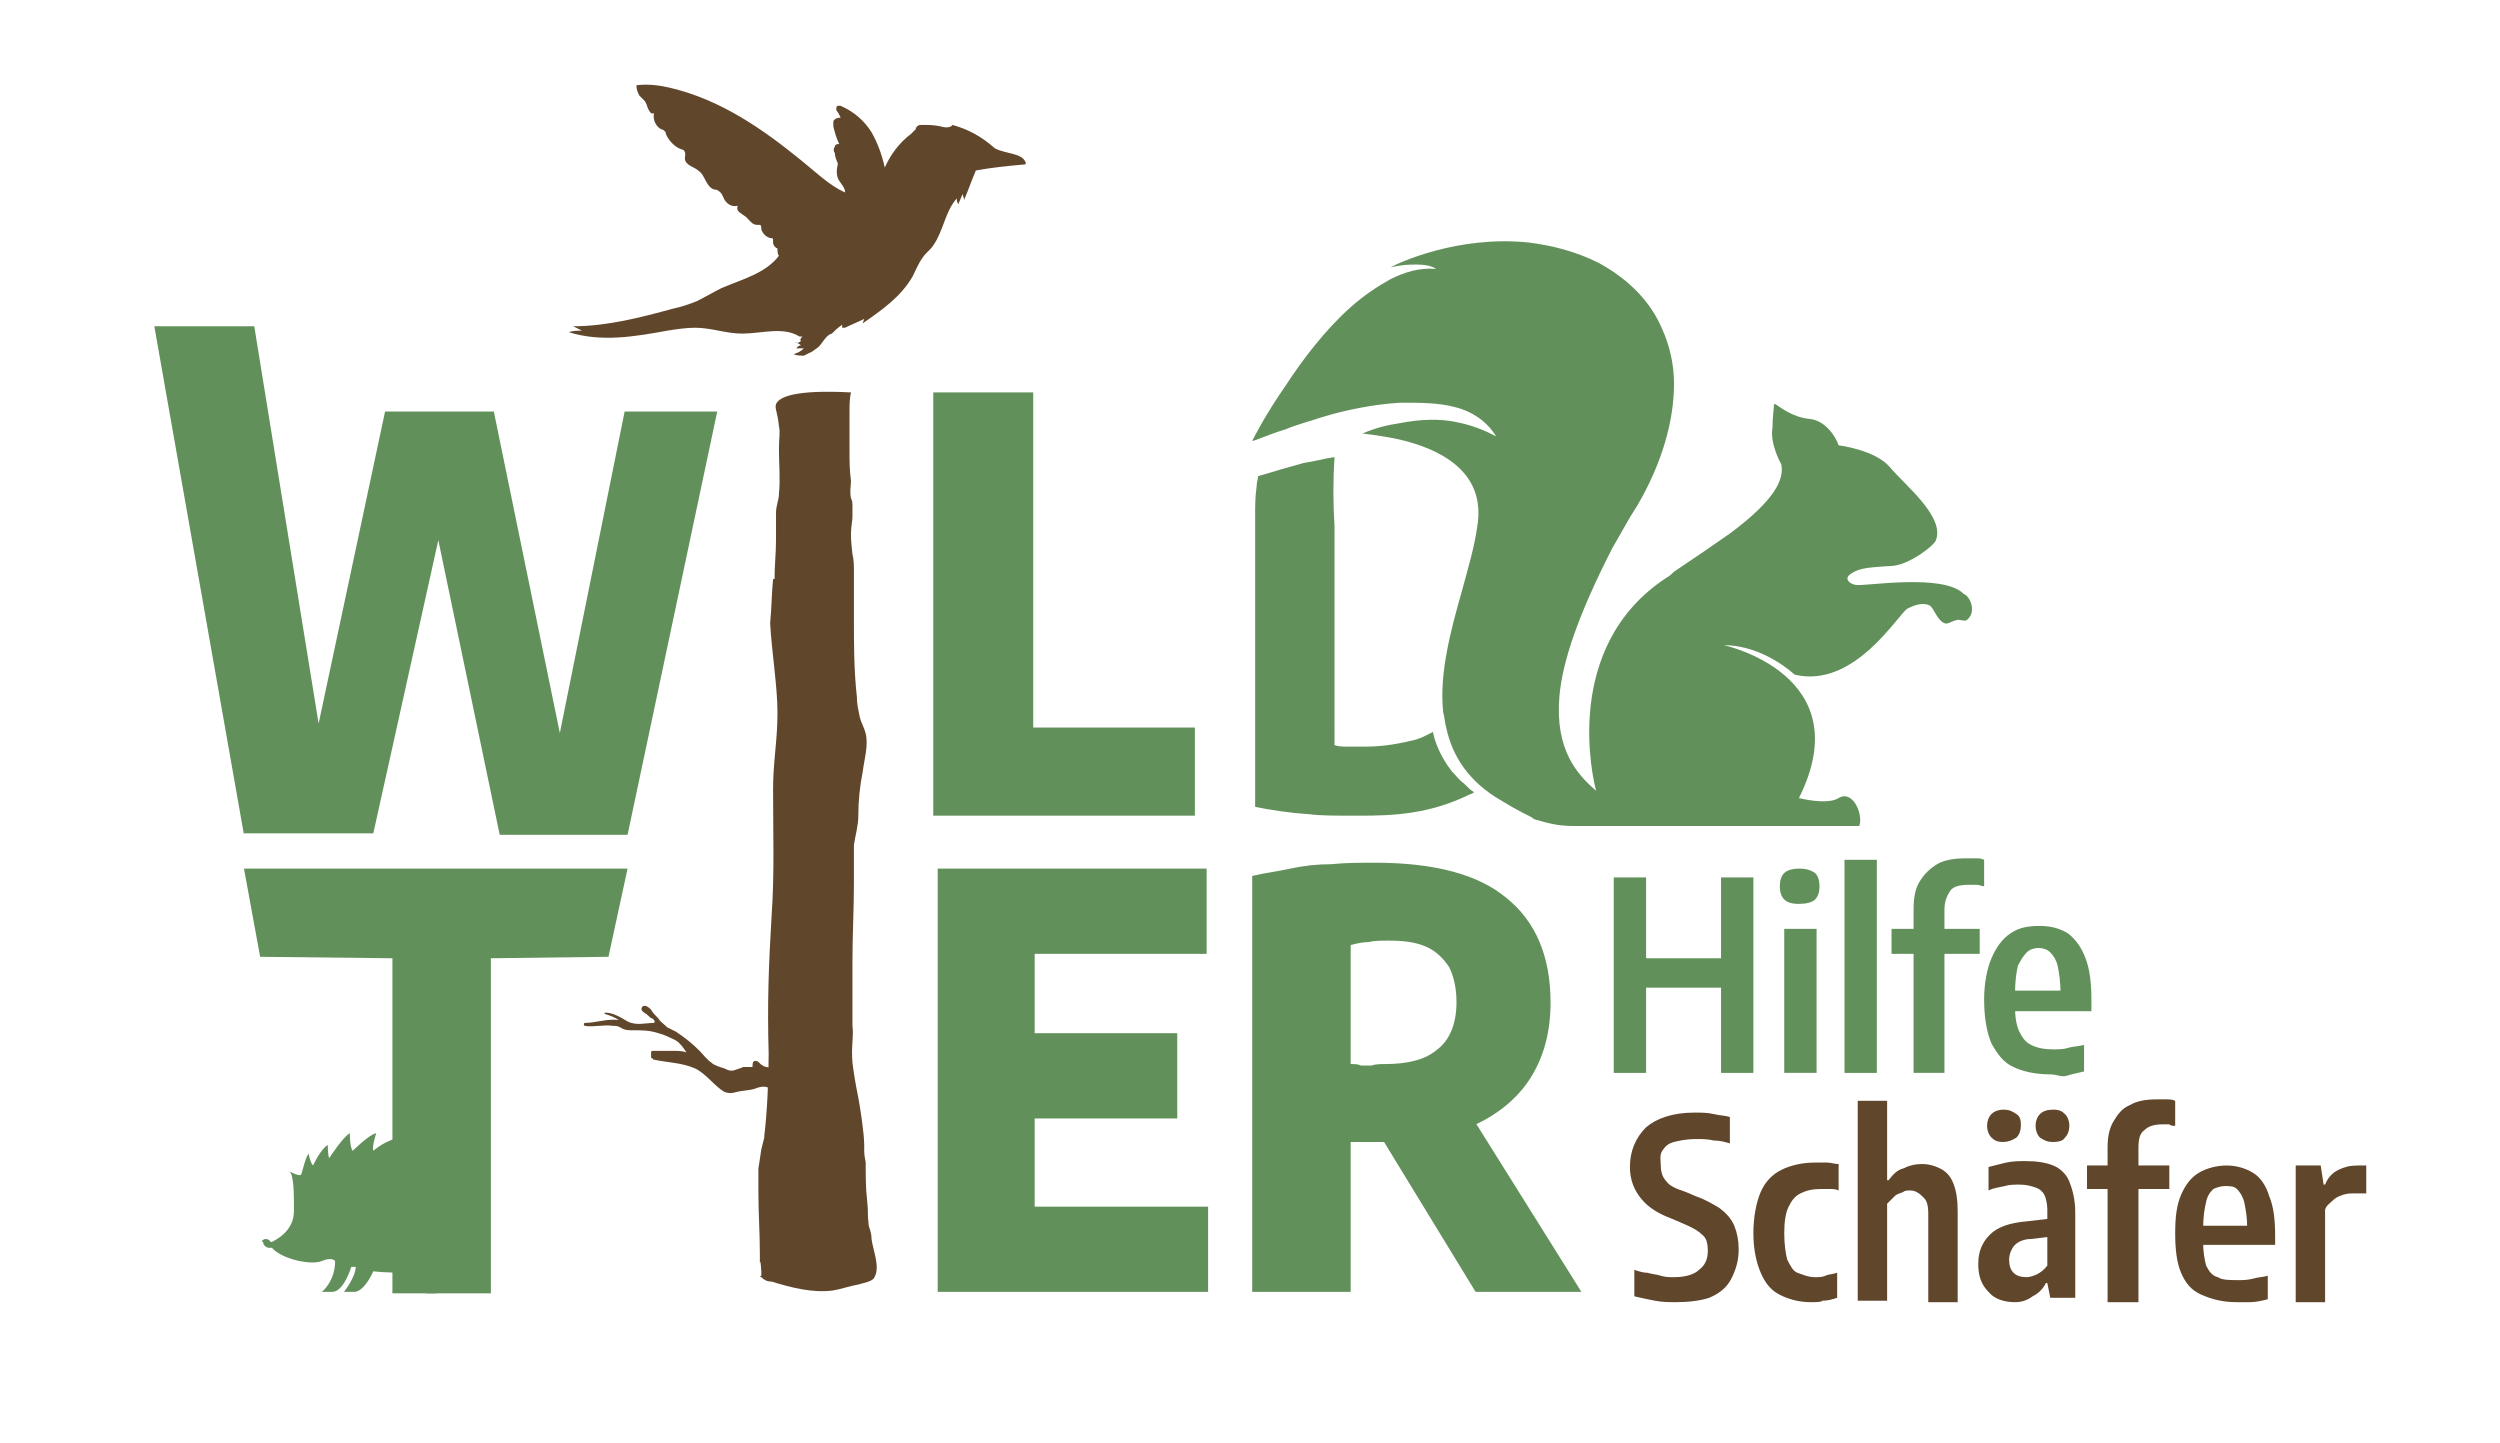 <?xml version="1.0" encoding="utf-8"?>
<!-- Generator: Adobe Illustrator 27.8.0, SVG Export Plug-In . SVG Version: 6.00 Build 0)  -->
<svg version="1.1" id="Layer_1" xmlns="http://www.w3.org/2000/svg" xmlns:xlink="http://www.w3.org/1999/xlink" x="0px" y="0px"
	 viewBox="0 0 170.1 98.2" style="enable-background:new 0 0 170.1 98.2;" xml:space="preserve">
<style type="text/css">
	.st0{fill:#60462B;}
	.st1{fill:#62905B;}
</style>
<path class="st0" d="M58,34.5c0-0.3,0-0.4-0.1-0.6c-0.1-0.5,0-0.8,0-1.2c-0.1-0.7-0.1-1.4-0.1-2c0-0.3,0-1.3,0-2.6
	c0-0.5,0-1,0.1-1.4c-3.8-0.2-4.9,0.3-5.1,0.8C52.7,27.8,52.9,28,53,29c0.1,0.5,0,0.6,0,1.6c0,1,0.1,2,0,3c0,0.4-0.2,0.8-0.2,1.3
	c0,0.6,0,1.2,0,1.8c0,0.9-0.1,1.8-0.1,2.7c0,0-0.1,0-0.1,0c-0.1,1-0.1,2-0.2,3c0.1,1.9,0.5,4.3,0.5,6.1c0,1.9-0.3,3.3-0.3,5.2
	c0,2.9,0.1,5.8-0.1,8.6c-0.2,3.4-0.3,6-0.2,9.4c0,1.6-0.1,4-0.3,5.6c0,0,0,0,0,0.1c0,0-0.1,0.4-0.2,0.8c-0.1,0.7-0.2,1.3-0.2,1.3
	c0,0.6,0,1,0,1.6c0,1.4,0.1,2.8,0.1,4.2c0,1.5,0-0.3,0.1,1.2c0,0.1,0,0.2,0,0.2c0,0,0,0.1,0,0.1c-0.1,0-0.1,0.1,0,0.1
	c0.2,0.2,0.4,0.3,0.7,0.3c1.3,0.4,2.8,0.8,4.2,0.6c0.6-0.1,1.1-0.3,1.7-0.4c0.3-0.1,1-0.2,1.1-0.5c0.4-0.7-0.1-1.8-0.2-2.6
	c0-0.5-0.2-0.8-0.2-1c-0.1-0.8,0-0.7-0.1-1.6c-0.1-0.8-0.1-1.8-0.1-2.6c0-0.1-0.1-0.4-0.1-0.8c0-0.2,0-0.3,0-0.4
	c0-0.8-0.3-2.7-0.4-3.2c-0.2-1-0.3-1.6-0.4-2.4c-0.1-1.1,0.1-1.8,0-2.5C58,68.5,58,66.9,58,65.4c0-1.8,0.1-3.5,0.1-5.3v-1.8
	c0-0.3,0-0.5,0-0.8c0.1-0.7,0.3-1.3,0.3-2c0-1,0.1-2,0.3-3c0.1-0.8,0.4-1.8,0.2-2.6c-0.1-0.4-0.3-0.7-0.4-1.1
	c-0.1-0.5-0.2-0.9-0.2-1.4c-0.2-1.8-0.2-3.6-0.2-5.4c0-1,0-2.1,0-3.1c0-0.4,0-0.8-0.1-1.2c-0.1-0.9-0.1-1.1-0.1-1.4
	c0-0.4,0.1-0.9,0.1-1.1C58,35,58,34.8,58,34.5z"/>
<g>
	<path class="st1" d="M63.5,55.5V26.7h6.8v22.8h11v6H63.5z"/>
</g>
<path class="st1" d="M16.6,56.8l-6.1-34.6h6.8l5.2,32.1h-1.9L26.2,28h7.4L39,54.3h-1.8L42.5,28h6.3l-6.1,28.8H34L29,32.8h1.7
	l-5.3,23.9H16.6z"/>
<path class="st1" d="M26.7,88V65.2l-9-0.1l-1.1-6h26.1l-1.3,6l-8,0.1V88H26.7z"/>
<g>
	<path class="st1" d="M90.8,31.1c-0.7,0.1-1.4,0.3-2.1,0.4c-1.1,0.3-2.1,0.6-3.1,0.9c0,0.2-0.1,0.4-0.1,0.7c-0.1,0.7-0.1,1.3-0.1,2
		v19.8c1,0.2,2.2,0.4,3.7,0.5c0.7,0.1,1.8,0.1,3.4,0.1c2.3,0,4.7-0.1,7.4-1.4c0.2-0.1,0.3-0.1,0.4-0.2c-0.2-0.1-0.4-0.3-0.6-0.5
		c0,0,0,0-0.1-0.1c-0.3-0.2-0.5-0.5-0.8-0.8c-0.8-1-1.2-2.1-1.3-2.7c-0.4,0.2-0.9,0.5-1.5,0.6c-1.2,0.3-2.3,0.4-3,0.4h-1.3
		c-0.3,0-0.6,0-0.9-0.1V35.8C90.7,34.2,90.7,32.6,90.8,31.1z"/>
</g>
<path class="st1" d="M63.8,87.9V59.1h18.3v5.8H70.4v17.2h11.8v5.8H63.8z M68.6,76.1v-5.8h11.5v5.8H68.6z"/>
<path class="st1" d="M85.2,87.9V59.6c0.8-0.2,1.7-0.3,2.6-0.5s1.8-0.3,2.8-0.3c0.9-0.1,1.9-0.1,3-0.1c4,0,7,0.8,8.9,2.4
	c2,1.6,3,4,3,7.1c0,2.1-0.5,3.8-1.4,5.2c-0.9,1.4-2.3,2.5-3.9,3.2s-3.7,1.1-5.9,1.1c-0.5,0-0.9,0-1.3,0c-0.3,0-0.7,0-1.1,0v10.2
	H85.2z M94.2,72.4c1.6,0,2.8-0.3,3.6-1c0.8-0.6,1.3-1.7,1.3-3.2c0-1-0.2-1.8-0.5-2.4c-0.4-0.6-0.9-1.1-1.6-1.4
	c-0.7-0.3-1.5-0.4-2.5-0.4c-0.5,0-1,0-1.4,0.1c-0.4,0-0.8,0.1-1.2,0.2v8.1c0.3,0,0.5,0,0.7,0.1c0.2,0,0.5,0,0.7,0
	C93.6,72.4,93.9,72.4,94.2,72.4z M100.4,87.9l-8-13.1h7l8.2,13.1H100.4z"/>
<g>
	<path class="st0" d="M52.8,72.6C52.8,72.6,52.8,72.6,52.8,72.6c-0.3,0.1-0.8,0-0.9-0.1c-0.2-0.1-0.3-0.3-0.4-0.3
		c-0.3-0.1-0.3,0.2-0.3,0.4c-0.2,0-0.4,0-0.6,0c-0.1,0-0.2,0.1-0.3,0.1c-0.5,0.2-0.6,0.2-1,0c-0.3-0.1-0.7-0.2-0.9-0.4
		c-0.3-0.2-0.6-0.6-0.8-0.8c-0.5-0.5-1-0.9-1.6-1.3c-0.2-0.1-0.4-0.2-0.6-0.3c-0.2-0.2-0.5-0.4-0.6-0.6c-0.2-0.2-0.4-0.4-0.5-0.6
		c-0.1-0.1-0.4-0.4-0.6-0.2c-0.2,0.3,0.2,0.4,0.4,0.6c0.1,0.1,0.2,0.2,0.3,0.2c0.1,0.1,0.2,0.2,0.1,0.3c-0.6,0-1.2,0.2-1.8-0.1
		c-0.5-0.3-1-0.6-1.5-0.6c-0.1,0-0.1,0.1,0,0.1c0.3,0.1,0.6,0.2,0.9,0.4c-0.8-0.1-1.6,0.2-2.3,0.2c-0.1,0-0.1,0.2,0,0.2
		c0.6,0.1,1.3-0.1,1.9,0c0.2,0,0.3,0,0.5,0.1c0.3,0.2,0.5,0.2,0.9,0.2c0.6,0,1.1,0,1.7,0.2c0.4,0.1,0.8,0.3,1.2,0.5
		c0.3,0.2,0.5,0.5,0.7,0.8c-0.3-0.1-0.6-0.1-1-0.1c-0.4,0-0.9,0-1.3,0c-0.1,0-0.1,0.1-0.1,0.1c0,0.1,0,0.2,0,0.3
		c0,0.1,0,0.1,0.1,0.1c0,0,0,0.1,0.1,0.1c0.9,0.2,1.9,0.2,2.8,0.6c0.8,0.4,1.3,1.2,2,1.6c0.3,0.1,0.5,0.1,0.8,0
		c0.4-0.1,0.8-0.1,1.2-0.2c0.5-0.2,0.9-0.3,1.4,0.2c0.2,0.2,0.3,0.5,0.5,0.7"/>
</g>
<g>
	<path class="st0" d="M67.7,10.1c-0.9-0.8-1.8-1.3-2.9-1.6c-0.1,0.2-0.5,0.2-0.8,0.1c-0.4-0.1-0.9-0.1-1.3-0.1c-0.1,0-0.2,0-0.3,0.1
		c0,0-0.1,0.1-0.1,0.2C62.2,8.9,62.1,9,62,9.1c-0.8,0.6-1.4,1.4-1.8,2.3C60,10.5,59.7,9.7,59.3,9c-0.5-0.8-1.2-1.4-2.1-1.8
		c-0.1,0-0.1,0-0.2,0c-0.1,0-0.1,0.2-0.1,0.3C57,7.6,57.1,7.8,57.2,8c-0.2,0-0.5,0.1-0.5,0.3c0,0.1,0,0.2,0,0.3
		c0.1,0.4,0.2,0.8,0.4,1.2c-0.1,0-0.3,0-0.3,0.2c-0.1,0.1-0.1,0.3,0,0.4c0,0.2,0.1,0.5,0.2,0.7c0,0,0,0,0,0c0,0,0,0,0,0.1
		c-0.1,0.4-0.1,0.8,0.1,1.1c0.2,0.3,0.4,0.5,0.4,0.8c0,0-0.1,0.1,0,0c-1.1-0.5-2-1.4-3-2.2C51.8,8.7,49,6.8,45.7,6
		c-0.8-0.2-1.6-0.3-2.4-0.2c0,0.3,0.1,0.5,0.2,0.7c0.1,0.1,0.2,0.2,0.3,0.3C44,7,44,7.2,44.1,7.4c0.1,0.2,0.2,0.4,0.4,0.3
		c-0.1,0.4,0.1,0.9,0.5,1.1c0.1,0,0.2,0.1,0.2,0.1c0.1,0.1,0.1,0.1,0.1,0.2c0.2,0.5,0.7,1,1.2,1.1c0.2,0.2,0.1,0.4,0.1,0.6
		c0,0.2,0.2,0.4,0.4,0.5c0.2,0.1,0.4,0.2,0.5,0.3c0.5,0.3,0.5,1.1,1.1,1.3c0.1,0,0.2,0,0.3,0.1c0.2,0.1,0.3,0.4,0.4,0.6
		c0.2,0.3,0.5,0.5,0.9,0.4c-0.1,0.2,0,0.4,0.2,0.5c0.1,0.1,0.3,0.2,0.4,0.3c0.2,0.2,0.4,0.5,0.7,0.5c0.1,0,0.2,0,0.2,0
		c0.1,0,0.1,0.2,0.1,0.3c0.1,0.3,0.3,0.5,0.6,0.6c0.1,0,0.2,0,0.2,0.1c0,0.1,0,0.1,0,0.2c0,0.2,0.2,0.4,0.3,0.4c0,0.2,0,0.4,0.1,0.5
		c-0.9,1.2-2.5,1.6-3.9,2.2c-0.6,0.3-1.1,0.6-1.7,0.9c-0.5,0.2-1.1,0.4-1.6,0.5c-2.2,0.6-4.5,1.2-6.8,1.2c0.2,0.1,0.4,0.2,0.6,0.3
		c-0.3,0-0.6,0-0.9,0.1c2.2,0.7,4.5,0.3,6.7-0.1c0.6-0.1,1.3-0.2,1.9-0.2c1.1,0,2.1,0.4,3.2,0.4c1.3,0,2.8-0.5,3.9,0.2
		c0,0,0.2,0,0.2,0c-0.1,0.1-0.2,0.2-0.1,0.3c-0.1,0.1-0.3,0.2-0.4,0.1c0.1,0,0.3,0.1,0.4,0.2c-0.1,0-0.3,0.1-0.3,0.2
		c0.2,0,0.3,0,0.5,0c-0.2,0.2-0.4,0.3-0.7,0.4c0.2,0.1,0.5,0.1,0.7,0.1c0.2-0.1,0.4-0.2,0.6-0.3c0.1-0.1,0.3-0.2,0.4-0.3
		c0.3-0.3,0.5-0.8,0.9-0.9c0.2-0.2,0.4-0.4,0.7-0.6c0,0,0,0.1,0,0.2c0.1,0,0.2,0,0.2,0c0.4-0.2,0.9-0.4,1.3-0.6
		c0,0.1-0.1,0.2-0.1,0.3c1.3-0.9,2.6-1.8,3.4-3.2c0.2-0.4,0.4-0.9,0.7-1.3c0.2-0.3,0.5-0.5,0.7-0.8c0.7-1,0.8-2.3,1.6-3.2
		c0,0.1,0,0.2,0.1,0.4c0.1-0.2,0.2-0.5,0.3-0.7c0,0.1,0.1,0.3,0.1,0.4c0.3-0.7,0.5-1.3,0.8-2c1.1-0.2,2.1-0.3,3.2-0.4
		c0.1,0,0.2,0,0.2-0.1C69.6,10.4,68.5,10.5,67.7,10.1z"/>
	<path class="st0" d="M54.5,23.4c0,0-0.1,0-0.1,0C54.4,23.4,54.4,23.4,54.5,23.4z"/>
</g>
<g>
	<path class="st0" d="M114,88.6c-0.4,0-0.9,0-1.4-0.1s-1-0.2-1.4-0.3v-1.8c0.3,0.1,0.6,0.2,0.9,0.2c0.3,0.1,0.6,0.1,0.9,0.2
		s0.6,0.1,0.9,0.1c0.8,0,1.4-0.2,1.7-0.5c0.4-0.3,0.6-0.7,0.6-1.3c0-0.5-0.1-0.9-0.4-1.1c-0.3-0.3-0.7-0.5-1.4-0.8l-0.7-0.3
		c-0.8-0.3-1.5-0.7-2-1.3c-0.5-0.6-0.8-1.3-0.8-2.2c0-1.1,0.4-2,1.1-2.7c0.7-0.6,1.8-1,3.3-1c0.4,0,0.9,0,1.3,0.1
		c0.4,0.1,0.8,0.1,1.1,0.2v1.8c-0.3-0.1-0.7-0.2-1.1-0.2c-0.4-0.1-0.8-0.1-1.2-0.1c-0.6,0-1.1,0.1-1.5,0.2c-0.4,0.1-0.6,0.3-0.8,0.6
		S113,79,113,79.3c0,0.4,0.1,0.8,0.4,1.1c0.2,0.3,0.7,0.5,1.3,0.7l0.7,0.3c0.6,0.2,1.1,0.5,1.6,0.8c0.4,0.3,0.8,0.7,1,1.2
		c0.2,0.5,0.3,1,0.3,1.6c0,0.8-0.2,1.4-0.5,2s-0.8,1-1.5,1.3C115.7,88.5,114.9,88.6,114,88.6z"/>
	<path class="st0" d="M123.2,88.6c-0.8,0-1.5-0.2-2.1-0.5c-0.6-0.3-1-0.8-1.3-1.5c-0.3-0.7-0.5-1.6-0.5-2.7c0-1.1,0.2-2.1,0.5-2.8
		c0.3-0.7,0.8-1.2,1.4-1.5c0.6-0.3,1.4-0.5,2.3-0.5c0.3,0,0.5,0,0.8,0c0.3,0,0.5,0.1,0.8,0.1V81c-0.2-0.1-0.4-0.1-0.6-0.1
		c-0.2,0-0.4,0-0.6,0c-0.6,0-1,0.1-1.4,0.3s-0.6,0.5-0.8,0.9c-0.2,0.4-0.3,1-0.3,1.8c0,0.8,0.1,1.4,0.2,1.8c0.2,0.4,0.4,0.8,0.7,0.9
		s0.7,0.3,1.2,0.3c0.2,0,0.5,0,0.7-0.1c0.2-0.1,0.5-0.1,0.8-0.2v1.7c-0.3,0.1-0.6,0.2-1,0.2C123.9,88.6,123.6,88.6,123.2,88.6z"/>
	<path class="st0" d="M126.4,88.5V74.9h2v5.4h0.1c0.3-0.4,0.6-0.7,1-0.8c0.4-0.2,0.8-0.3,1.3-0.3c0.4,0,0.8,0.1,1.2,0.3
		s0.7,0.5,0.9,1c0.2,0.5,0.3,1.1,0.3,1.9v6.2h-2v-6c0-0.6-0.1-0.9-0.3-1.1S130.4,81,130,81c-0.2,0-0.4,0-0.5,0.1
		c-0.2,0.1-0.4,0.1-0.6,0.3s-0.3,0.3-0.5,0.5v6.6H126.4z"/>
	<path class="st0" d="M137.1,88.6c-0.7,0-1.4-0.2-1.8-0.7c-0.5-0.5-0.7-1.1-0.7-1.9c0-0.9,0.3-1.5,0.8-2s1.3-0.8,2.5-0.9l1.7-0.2
		l0.3,1.2l-1.7,0.2c-0.5,0-0.9,0.2-1.1,0.4c-0.2,0.2-0.4,0.6-0.4,1c0,0.4,0.1,0.7,0.3,0.9c0.2,0.2,0.5,0.3,0.9,0.3
		c0.2,0,0.5-0.1,0.7-0.2s0.5-0.3,0.7-0.6v-3.8c0-0.4-0.1-0.8-0.2-1s-0.3-0.4-0.6-0.5s-0.6-0.2-1.1-0.2c-0.3,0-0.7,0-1,0.1
		c-0.4,0.1-0.7,0.1-1.1,0.3v-1.6c0.4-0.1,0.8-0.2,1.2-0.3c0.5-0.1,0.9-0.1,1.3-0.1c0.8,0,1.4,0.1,1.9,0.3c0.5,0.2,0.9,0.6,1.1,1.1
		c0.2,0.5,0.4,1.2,0.4,2.1v5.8h-1.7l-0.2-1h-0.1c-0.2,0.4-0.5,0.7-0.9,0.9C137.9,88.5,137.5,88.6,137.1,88.6z M136.3,77.7
		c-0.4,0-0.6-0.1-0.8-0.3c-0.2-0.2-0.3-0.5-0.3-0.8s0.1-0.6,0.3-0.8s0.5-0.3,0.8-0.3c0.4,0,0.6,0.1,0.9,0.3s0.3,0.5,0.3,0.8
		s-0.1,0.6-0.3,0.8C136.9,77.6,136.6,77.7,136.3,77.7z M139.7,77.7c-0.4,0-0.6-0.1-0.9-0.3c-0.2-0.2-0.3-0.5-0.3-0.8
		s0.1-0.6,0.3-0.8s0.5-0.3,0.9-0.3s0.6,0.1,0.8,0.3s0.3,0.5,0.3,0.8s-0.1,0.6-0.3,0.8C140.4,77.6,140.1,77.7,139.7,77.7z"/>
	<path class="st0" d="M142,80.9v-1.6h5.6v1.6H142z M143.4,88.5V78.1c0-0.7,0.1-1.3,0.4-1.8c0.3-0.5,0.6-0.9,1.1-1.1
		c0.5-0.3,1.1-0.4,1.9-0.4c0.2,0,0.4,0,0.6,0c0.2,0,0.4,0,0.6,0.1v1.7c-0.2,0-0.3,0-0.4-0.1c-0.1,0-0.3,0-0.4,0
		c-0.6,0-1,0.1-1.3,0.4c-0.3,0.2-0.4,0.6-0.4,1.2v10.5H143.4z"/>
	<path class="st0" d="M152.2,88.6c-1,0-1.7-0.2-2.4-0.5s-1.1-0.8-1.4-1.5S148,85,148,83.9c0-1.1,0.1-1.9,0.4-2.6
		c0.3-0.7,0.7-1.2,1.2-1.5s1.2-0.5,1.9-0.5c0.7,0,1.3,0.2,1.8,0.5s0.9,0.9,1.1,1.6c0.3,0.7,0.4,1.6,0.4,2.7v0.6h-5.4v-1.3h3.8
		l-0.3,0.2c0-0.8-0.1-1.3-0.2-1.8c-0.1-0.4-0.3-0.7-0.5-0.9c-0.2-0.2-0.5-0.2-0.8-0.2c-0.3,0-0.6,0.1-0.8,0.2
		c-0.2,0.2-0.4,0.4-0.5,0.9c-0.1,0.4-0.2,1-0.2,1.8v0.9c0,0.7,0.1,1.2,0.2,1.6c0.2,0.4,0.4,0.7,0.8,0.8c0.3,0.2,0.8,0.2,1.4,0.2
		c0.3,0,0.6,0,1-0.1c0.3-0.1,0.7-0.1,1-0.2v1.6c-0.4,0.1-0.8,0.2-1.2,0.2C152.9,88.6,152.5,88.6,152.2,88.6z"/>
	<path class="st0" d="M156.2,88.5v-9.2h1.7l0.2,1.3h0.1c0.2-0.5,0.5-0.8,0.9-1c0.4-0.2,0.8-0.3,1.3-0.3c0.1,0,0.2,0,0.3,0
		s0.2,0,0.3,0v1.9c-0.1,0-0.2,0-0.4,0s-0.2,0-0.4,0c-0.3,0-0.5,0-0.8,0.1s-0.5,0.2-0.7,0.4c-0.2,0.2-0.4,0.3-0.5,0.6v6.3H156.2z"/>
</g>
<g>
	<path class="st1" d="M109.8,73V59.7h2.2v5.5h5.1v-5.5h2.2V73h-2.2v-5.8H112V73H109.8z"/>
	<path class="st1" d="M122.4,61.5c-0.5,0-0.8-0.1-1-0.3c-0.2-0.2-0.3-0.5-0.3-0.9s0.1-0.7,0.3-0.9c0.2-0.2,0.6-0.3,1-0.3
		c0.5,0,0.8,0.1,1.1,0.3c0.2,0.2,0.3,0.5,0.3,0.9s-0.1,0.7-0.3,0.9C123.3,61.4,122.9,61.5,122.4,61.5z M121.4,73v-9.8h2.2V73H121.4z
		"/>
	<path class="st1" d="M125.5,73V58.5h2.2V73H125.5z"/>
	<path class="st1" d="M128.7,64.9v-1.7h6v1.7H128.7z M130.2,73V61.9c0-0.8,0.1-1.4,0.4-1.9c0.3-0.5,0.7-0.9,1.2-1.2
		c0.5-0.3,1.2-0.4,2-0.4c0.2,0,0.4,0,0.6,0c0.2,0,0.4,0,0.6,0.1v1.8c-0.2,0-0.3-0.1-0.5-0.1c-0.1,0-0.3,0-0.5,0
		c-0.6,0-1.1,0.1-1.3,0.4s-0.4,0.7-0.4,1.3V73H130.2z"/>
	<path class="st1" d="M139.5,73.1c-1,0-1.9-0.2-2.5-0.5c-0.7-0.3-1.1-0.9-1.5-1.6c-0.3-0.7-0.5-1.7-0.5-3c0-1.1,0.2-2.1,0.5-2.8
		s0.7-1.3,1.3-1.7c0.6-0.4,1.2-0.5,2-0.5c0.8,0,1.4,0.2,1.9,0.5c0.5,0.4,0.9,0.9,1.2,1.7c0.3,0.8,0.4,1.7,0.4,2.9v0.7h-5.8v-1.4h4
		l-0.3,0.2c0-0.8-0.1-1.4-0.2-1.9c-0.1-0.4-0.3-0.7-0.5-0.9c-0.2-0.2-0.5-0.3-0.8-0.3c-0.3,0-0.6,0.1-0.8,0.3s-0.4,0.5-0.6,0.9
		c-0.1,0.4-0.2,1.1-0.2,1.9v0.9c0,0.7,0.1,1.3,0.3,1.7c0.2,0.4,0.4,0.7,0.8,0.9c0.4,0.2,0.9,0.3,1.5,0.3c0.3,0,0.7,0,1-0.1
		s0.7-0.1,1.1-0.2v1.8c-0.4,0.1-0.9,0.2-1.2,0.3S139.9,73.1,139.5,73.1z"/>
</g>
<path class="st1" d="M133.8,42.2c-0.2,0.1-0.5-0.1-0.7,0c-0.4,0.1-0.6,0.3-0.8,0.2c-0.5-0.2-0.7-1-1-1.2c-0.4-0.2-0.9-0.1-1.5,0.2
	c-0.6,0.3-3.6,5.5-7.7,4.5c0,0-2.1-2-4.8-2c0,0,9.3,2,5.1,10.4c0,0,1.9,0.5,2.7,0c1-0.6,1.7,1.2,1.4,1.9h-19.5c-1,0-1.7-0.2-2.4-0.4
	c-0.1,0-0.3-0.1-0.4-0.2c-0.6-0.3-1.2-0.6-2-1.1c-2.3-1.3-3.4-3.1-3.8-5c-0.1-0.3-0.1-0.7-0.2-1c-0.3-2.6,0.5-5.6,1.3-8.4
	c0.4-1.5,0.8-2.8,1-4.2c0.7-3.9-2.7-5.4-5.3-6c-1.4-0.3-2.5-0.4-2.5-0.4c0.9-0.4,1.8-0.6,2.5-0.7c1.5-0.3,2.8-0.3,3.8-0.1
	c1.6,0.3,2.6,0.9,2.8,1c-0.6-1-1.6-1.7-2.8-2c-1.1-0.3-2.4-0.3-3.7-0.3c-1.8,0.1-3.8,0.5-5.4,1c-0.9,0.3-1.7,0.5-2.4,0.8
	c-1.3,0.4-2.1,0.8-2.3,0.8c0.1-0.2,0.9-1.8,2.3-3.8c1.1-1.7,2.7-3.8,4.4-5.3c0.9-0.8,1.8-1.4,2.7-1.9c0,0,0,0,0,0
	c1-0.5,2-0.8,3.1-0.7c0,0-0.3-0.3-1.3-0.3c-0.5,0-1,0-1.8,0.2c0.5-0.3,4.6-2.2,9.4-1.7c0,0,0,0,0,0c1.6,0.2,3.2,0.6,4.8,1.4
	c2,1.1,3.5,2.6,4.3,4.5c0.5,1.1,0.8,2.4,0.8,3.7c0,2.5-0.8,5.4-2.5,8.3c-0.2,0.3-0.3,0.5-0.5,0.8c-0.4,0.7-0.8,1.4-1.2,2.1
	c-2.3,4.5-3.4,7.7-3.6,10.1c-0.3,3.6,1.2,5.3,2.5,6.4c-0.2-0.7-2.4-9.8,4.8-14.5c0.2-0.1,0.4-0.3,0.5-0.4c1.5-1,2.8-1.9,3.8-2.6
	c3.1-2.3,3.7-3.7,3.5-4.7c0,0-0.8-1.4-0.6-2.5c0-0.7,0.1-1.3,0.1-1.6c0,0,0,0,0.1,0c0.3,0.2,1.2,0.9,2.3,1c1.1,0.1,1.8,1.2,2,1.8
	c0,0,2.5,0.3,3.5,1.5c1,1.2,3.8,3.4,3.1,5c-0.2,0.4-1.8,1.6-2.9,1.7c-1.4,0.1-2.2,0.1-2.8,0.5c-0.7,0.4,0,0.8,0.3,0.8
	c0.6,0.1,5.9-0.8,7.3,0.6C134.1,40.6,134.5,41.7,133.8,42.2z"/>
<g>
	<path class="st1" d="M18.1,84.3c0.1,0,0.3,0.1,0.3,0.2c0,0,0.1,0,0.1,0c0.4-0.2,1.5-0.8,1.5-2.1c0-1.2,0-2.4-0.3-2.7
		c0,0,0.7,0.4,0.8,0.2c0.1-0.3,0.3-1.2,0.5-1.4c0,0,0.1,0.6,0.3,0.8c0,0,0.5-1.1,1-1.4c0,0,0,0.7,0.1,0.9c0,0,0.9-1.4,1.4-1.7
		c0,0,0,1,0.2,1.2c0,0,1.1-1.1,1.6-1.2c0,0-0.3,0.9-0.2,1.2c0,0,0.9-0.8,1.9-0.9c0,0-0.3,0.7-0.4,1.1c0,0,1.1-0.6,2.2-0.6
		c0,0-0.7,0.7-0.8,1c0,0,0.5-0.3,2.4-0.3c0,0-0.9,0.6-1.1,1c0,0,1.4-0.1,2.3,0.3c0,0-0.7,0.4-1,0.8c0,0,1.3,0.2,1.8,0.8
		c0,0-0.6,0.1-0.9,0.5c0,0,0.8,0.3,1.4,1.1c0,0-0.7-0.1-1,0.2c-0.3,0.3,0.4,0.1,0.6,1.1c0,0-0.7-0.1-0.8,0.3c0,0,0.2,0.5,0.1,1
		c0,0-0.8-0.2-0.8,0c0,0.2,0.1,0.8,0.1,0.8S31,85.7,30.8,86c0,0-0.5,2-1.2,2h-0.6c0,0,0.5-0.3,0.5-1.6l-0.8,0.1c0,0-0.4,1.4-1.2,1.4
		h-0.8c0,0,0.8-0.7,0.8-1.3c0,0-1.3,0-2.1-0.1c0,0-0.6,1.4-1.3,1.4s-0.7,0-0.7,0s0.8-1,0.8-1.7l-0.3,0c0,0-0.5,1.7-1.3,1.7h-0.7
		c0,0,0.9-0.7,0.9-2.1c0,0-0.2-0.3-0.9,0c-0.7,0.3-2.7-0.1-3.4-0.9c-0.1,0-0.1,0-0.2,0c-0.2,0-0.4-0.2-0.4-0.4
		C17.7,84.5,17.9,84.3,18.1,84.3z"/>
</g>
</svg>
